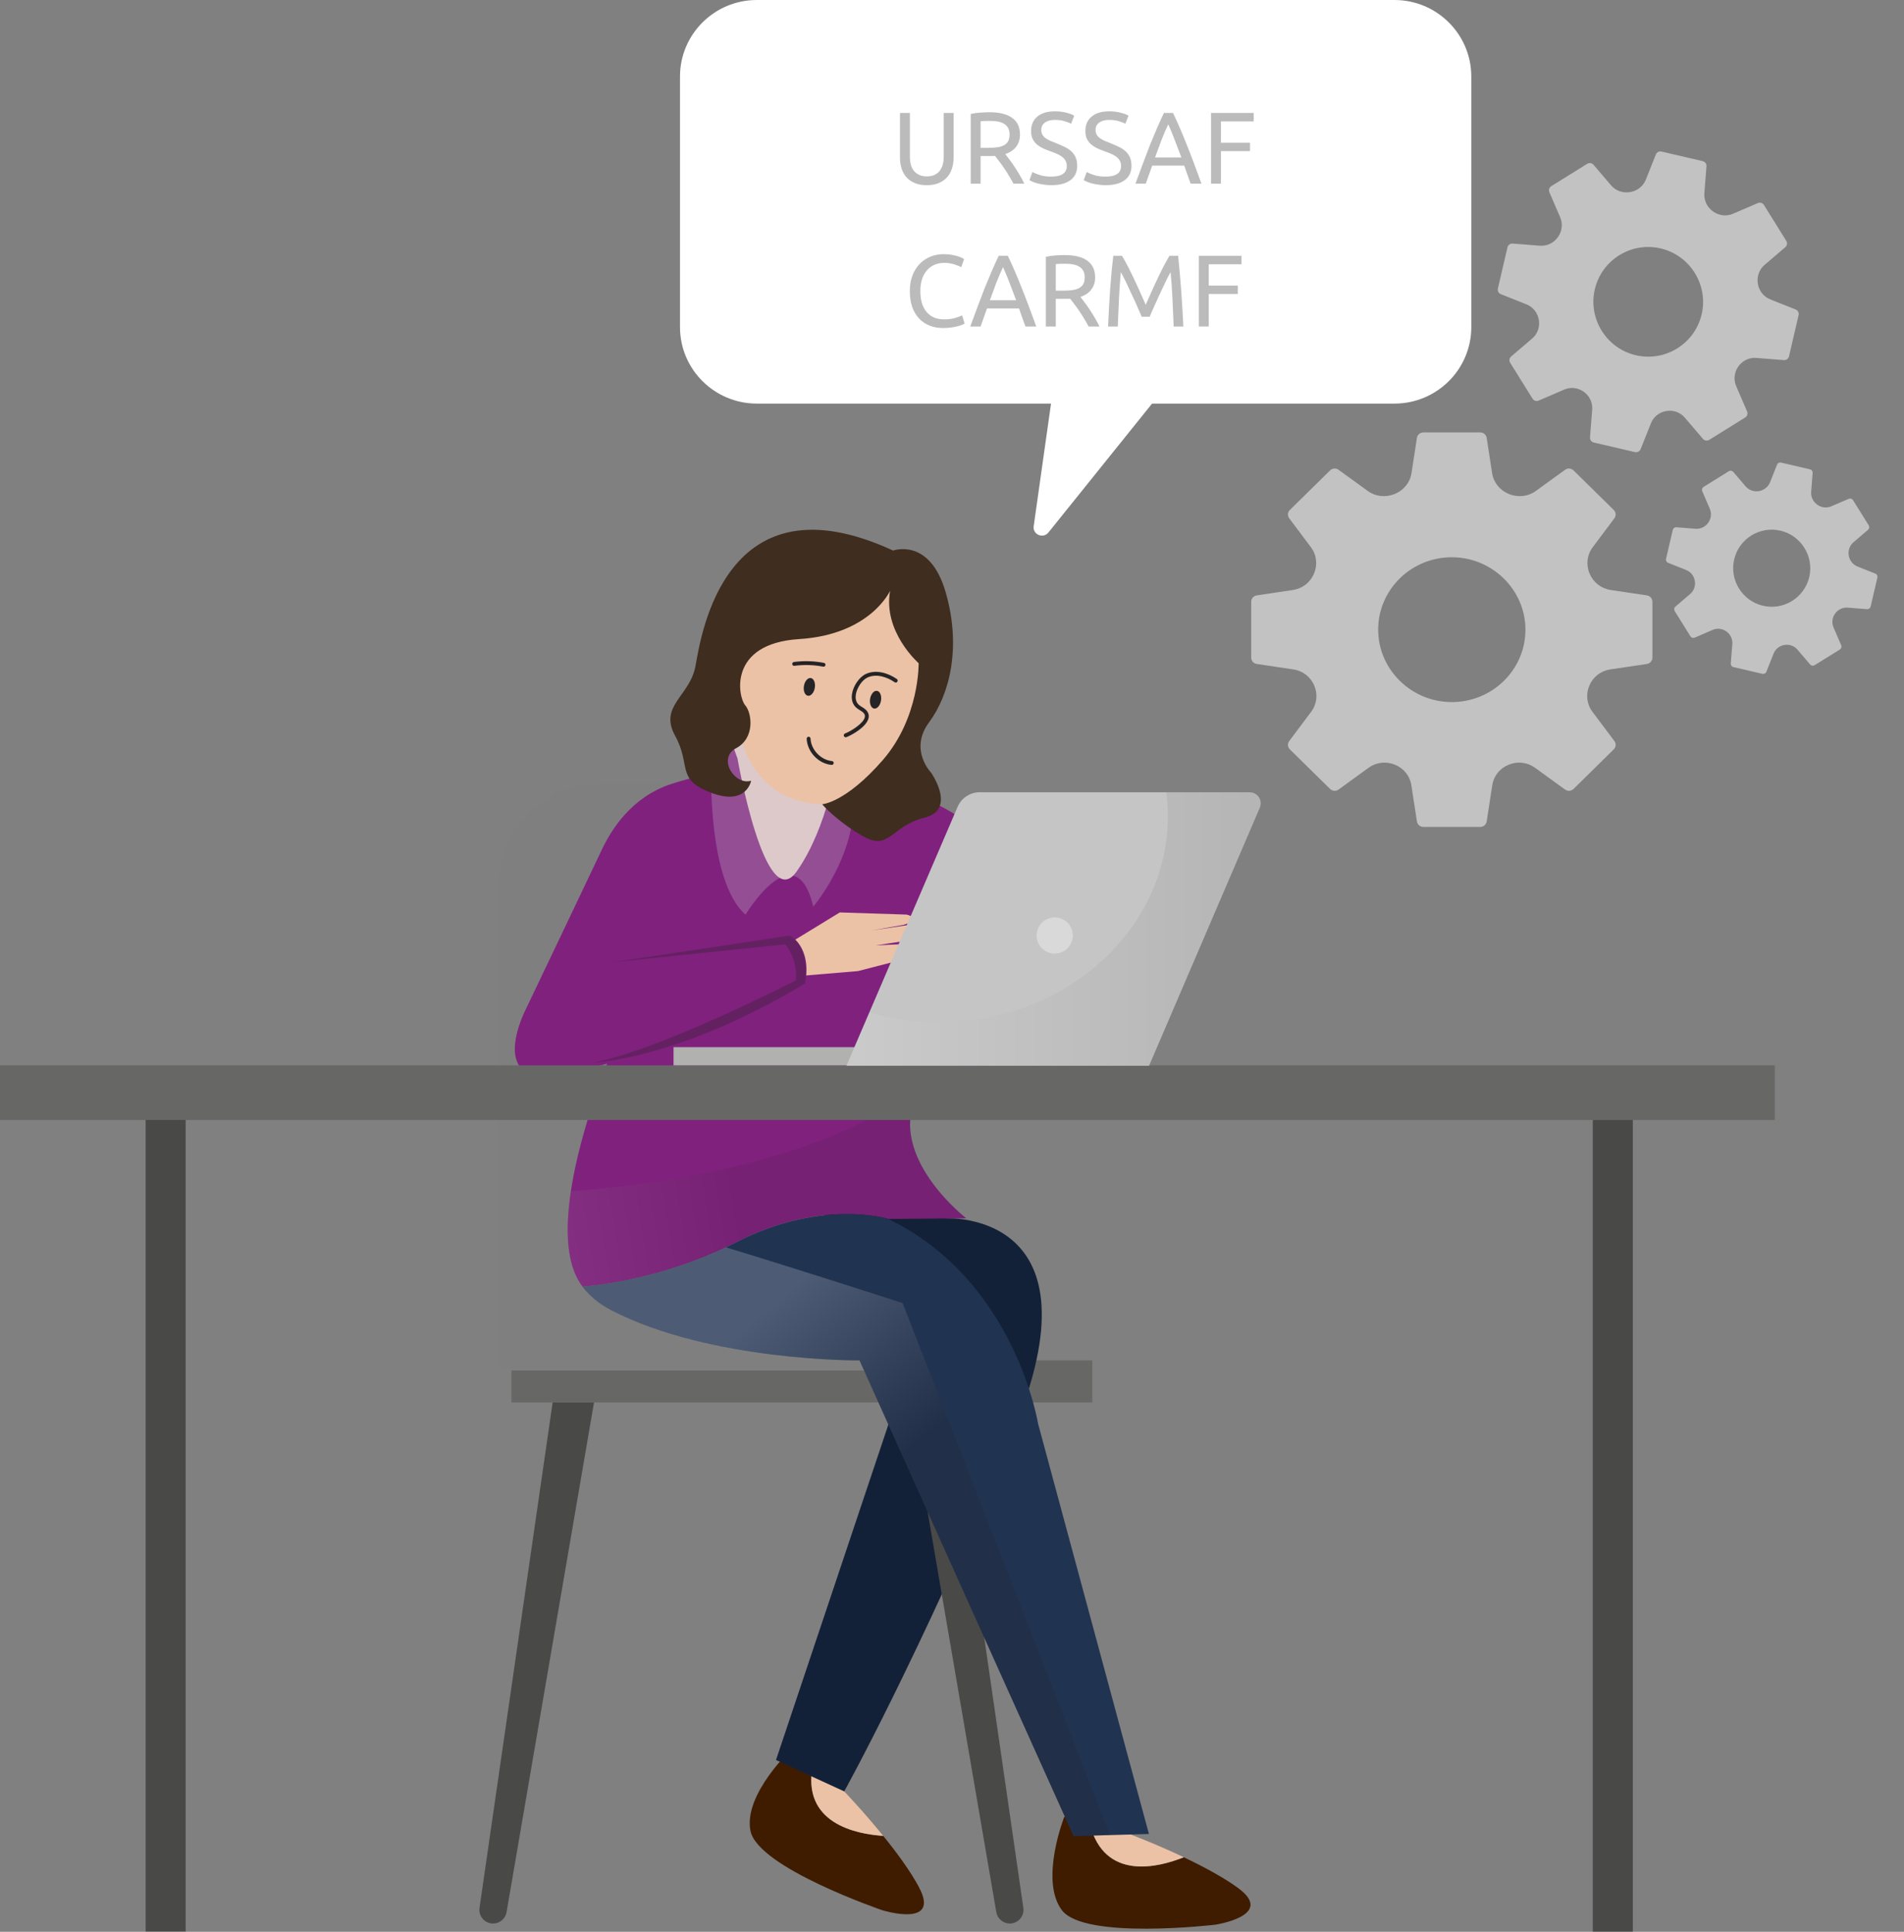 <svg width="280" height="284" viewBox="0 0 280 284" fill="none" xmlns="http://www.w3.org/2000/svg">
<rect x="0" y="0" width="280" height="284" fill="#808080" stroke="none"/>
<path d="M184 88.463V96.679C184 97.146 184.347 97.544 184.818 97.613L190.22 98.417C191.587 98.62 192.735 99.519 193.266 100.775C193.272 100.789 193.278 100.802 193.283 100.815C193.82 102.076 193.659 103.52 192.834 104.62L189.592 108.943C189.309 109.319 189.35 109.842 189.686 110.172L195.596 115.982C195.933 116.312 196.465 116.352 196.847 116.075L201.286 112.857C202.393 112.055 203.844 111.896 205.115 112.414C205.129 112.42 205.142 112.425 205.156 112.431C206.428 112.947 207.341 114.069 207.546 115.406L208.371 120.767C208.442 121.23 208.847 121.571 209.322 121.571H217.679C218.155 121.571 218.559 121.23 218.63 120.767L219.455 115.406C219.661 114.068 220.574 112.947 221.845 112.431C221.859 112.425 221.872 112.42 221.886 112.414C223.156 111.896 224.608 112.055 225.715 112.857L230.154 116.075C230.537 116.352 231.069 116.313 231.405 115.982L237.314 110.172C237.65 109.841 237.691 109.318 237.409 108.943L234.167 104.62C233.343 103.52 233.181 102.077 233.718 100.815C233.724 100.802 233.729 100.789 233.735 100.775C234.265 99.52 235.414 98.621 236.78 98.418L242.182 97.615C242.652 97.545 243 97.147 243 96.68V88.464C243 87.997 242.653 87.599 242.182 87.529L236.858 86.737C235.469 86.53 234.305 85.613 233.77 84.336C233.764 84.323 233.758 84.31 233.753 84.295C233.217 83.022 233.382 81.569 234.214 80.46L237.409 76.2C237.691 75.823 237.65 75.301 237.314 74.97L231.405 69.161C231.068 68.829 230.536 68.791 230.154 69.068L225.862 72.178C224.721 73.005 223.227 73.166 221.919 72.63C221.906 72.625 221.891 72.619 221.878 72.614C220.574 72.082 219.639 70.931 219.428 69.559L218.63 64.376C218.559 63.914 218.155 63.571 217.679 63.571H209.322C208.847 63.571 208.442 63.913 208.371 64.376L207.573 69.559C207.362 70.931 206.427 72.082 205.123 72.614C205.11 72.619 205.095 72.625 205.082 72.63C203.775 73.166 202.279 73.005 201.139 72.178L196.847 69.068C196.464 68.791 195.932 68.831 195.596 69.161L189.686 74.97C189.35 75.302 189.31 75.824 189.592 76.2L192.788 80.46C193.619 81.57 193.784 83.022 193.248 84.295C193.243 84.308 193.237 84.322 193.231 84.336C192.697 85.613 191.532 86.53 190.143 86.737L184.819 87.529C184.35 87.599 184.001 87.997 184.002 88.464L184 88.463ZM202.672 92.663C202.62 86.71 207.54 81.876 213.595 81.925C219.474 81.975 224.279 86.698 224.329 92.478C224.381 98.431 219.462 103.266 213.406 103.216C207.527 103.166 202.723 98.443 202.672 92.663Z" fill="#C2C2C2"/>
<path d="M221.686 36.358L220.275 42.418C220.195 42.762 220.378 43.114 220.708 43.245L224.49 44.75C225.447 45.131 226.125 45.989 226.295 47.005C226.297 47.016 226.299 47.026 226.301 47.037C226.474 48.058 226.109 49.095 225.321 49.768L222.227 52.408C221.957 52.638 221.896 53.03 222.083 53.33L225.374 58.614C225.562 58.914 225.941 59.033 226.266 58.894L230.04 57.271C230.981 56.866 232.062 56.994 232.895 57.591C232.904 57.597 232.913 57.604 232.921 57.61C233.756 58.206 234.225 59.188 234.145 60.209L233.823 64.302C233.795 64.655 234.03 64.975 234.375 65.056L240.439 66.468C240.784 66.548 241.136 66.365 241.267 66.035L242.787 62.221C243.166 61.269 244.021 60.596 245.032 60.43C245.043 60.429 245.054 60.427 245.065 60.425C246.075 60.257 247.101 60.62 247.767 61.399L250.436 64.522C250.666 64.791 251.059 64.853 251.36 64.665L256.645 61.379C256.946 61.191 257.065 60.812 256.925 60.488L255.315 56.752C254.906 55.801 255.036 54.71 255.643 53.87C255.649 53.861 255.655 53.852 255.662 53.843C256.262 53.007 257.25 52.538 258.277 52.619L262.334 52.94C262.687 52.968 263.008 52.733 263.089 52.388L264.5 46.329C264.58 45.984 264.396 45.632 264.067 45.501L260.339 44.017C259.367 43.63 258.679 42.757 258.51 41.725C258.509 41.714 258.507 41.703 258.505 41.692C258.335 40.663 258.704 39.618 259.498 38.941L262.549 36.339C262.818 36.109 262.878 35.717 262.691 35.416L259.401 30.133C259.213 29.832 258.834 29.713 258.509 29.853L254.86 31.422C253.891 31.839 252.778 31.705 251.922 31.089C251.913 31.082 251.903 31.076 251.894 31.07C251.04 30.457 250.559 29.45 250.641 28.402L250.952 24.445C250.98 24.093 250.746 23.771 250.401 23.691L244.336 22.279C243.991 22.199 243.639 22.382 243.508 22.712L242.039 26.399C241.65 27.376 240.774 28.067 239.736 28.238C239.726 28.24 239.714 28.242 239.703 28.244C238.663 28.418 237.605 28.046 236.92 27.244L234.339 24.225C234.109 23.956 233.716 23.895 233.416 24.082L228.129 27.368C227.828 27.555 227.71 27.934 227.85 28.259L229.437 31.941C229.85 32.9 229.72 33.999 229.113 34.847C229.106 34.856 229.1 34.865 229.094 34.875C228.486 35.726 227.484 36.206 226.44 36.123L222.441 35.808C222.088 35.78 221.767 36.014 221.687 36.359L221.686 36.358ZM234.514 42.612C235.499 38.212 239.899 35.478 244.285 36.538C248.542 37.568 251.217 41.863 250.262 46.134C249.277 50.534 244.877 53.268 240.491 52.208C236.233 51.178 233.558 46.883 234.514 42.612Z" fill="#C2C2C2"/>
<path d="M245.996 77.902L245.005 82.161C244.948 82.403 245.077 82.651 245.309 82.743L247.967 83.8C248.64 84.068 249.117 84.671 249.236 85.385C249.237 85.393 249.239 85.4 249.24 85.408C249.362 86.125 249.105 86.854 248.551 87.327L246.377 89.182C246.187 89.344 246.144 89.62 246.276 89.831L248.589 93.544C248.721 93.755 248.987 93.839 249.216 93.74L251.868 92.6C252.529 92.316 253.289 92.406 253.874 92.825C253.88 92.83 253.887 92.834 253.893 92.838C254.479 93.257 254.809 93.947 254.753 94.665L254.527 97.541C254.507 97.79 254.672 98.015 254.914 98.071L259.177 99.064C259.419 99.12 259.667 98.991 259.759 98.76L260.826 96.079C261.093 95.41 261.694 94.937 262.405 94.821C262.412 94.819 262.42 94.818 262.427 94.817C263.137 94.699 263.859 94.954 264.327 95.501L266.202 97.696C266.364 97.885 266.64 97.928 266.851 97.797L270.566 95.487C270.778 95.355 270.862 95.089 270.763 94.861L269.632 92.236C269.344 91.567 269.435 90.8 269.862 90.21C269.866 90.204 269.871 90.197 269.875 90.191C270.297 89.604 270.991 89.274 271.713 89.331L274.565 89.556C274.813 89.576 275.038 89.411 275.095 89.169L276.086 84.91C276.143 84.668 276.014 84.42 275.782 84.328L273.162 83.285C272.479 83.013 271.996 82.4 271.877 81.674C271.876 81.667 271.875 81.659 271.874 81.651C271.754 80.927 272.014 80.194 272.571 79.718L274.715 77.889C274.905 77.727 274.947 77.451 274.816 77.24L272.503 73.527C272.371 73.315 272.105 73.232 271.876 73.331L269.312 74.433C268.63 74.726 267.849 74.632 267.247 74.199C267.24 74.195 267.234 74.19 267.227 74.186C266.627 73.755 266.289 73.047 266.347 72.311L266.565 69.53C266.585 69.282 266.42 69.056 266.177 69L261.915 68.007C261.673 67.951 261.425 68.08 261.333 68.311L260.301 70.903C260.027 71.589 259.411 72.075 258.682 72.196C258.675 72.197 258.667 72.198 258.659 72.199C257.928 72.322 257.184 72.061 256.703 71.497L254.889 69.375C254.728 69.186 254.452 69.143 254.24 69.275L250.525 71.584C250.313 71.716 250.23 71.982 250.329 72.21L251.444 74.798C251.734 75.472 251.643 76.244 251.216 76.841C251.212 76.847 251.207 76.853 251.203 76.86C250.776 77.458 250.071 77.795 249.338 77.737L246.527 77.516C246.279 77.496 246.053 77.661 245.997 77.903L245.996 77.902ZM255.012 82.297C255.704 79.206 258.797 77.284 261.879 78.028C264.871 78.752 266.752 81.771 266.08 84.773C265.388 87.865 262.295 89.787 259.213 89.042C256.221 88.318 254.34 85.299 255.012 82.297Z" fill="#C2C2C2"/>
<path d="M135.157 277.462C133.862 275.047 131.847 272.313 129.884 269.898C125.896 269.641 117.787 268.048 119.555 259.445L116.616 256.938C116.616 256.938 109.257 263.772 110.367 269.178C111.467 274.595 129.781 280.843 129.781 280.843C129.781 280.843 138.384 283.495 135.146 277.462H135.157Z" fill="#3F1C00"/>
<path d="M129.883 269.898C126.944 266.27 124.148 263.361 124.148 263.361L119.554 259.445C117.786 268.058 125.895 269.641 129.883 269.898Z" fill="#EBC2A6"/>
<path d="M182.106 277.585C179.896 275.972 176.895 274.379 174.079 273.043C170.369 274.533 162.373 276.609 160.245 268.078L156.514 267.092C156.514 267.092 152.835 276.434 156.165 280.833C159.495 285.232 178.714 282.96 178.714 282.96C178.714 282.96 187.615 281.624 182.096 277.585H182.106Z" fill="#3F1C00"/>
<path d="M174.089 273.043C169.875 271.039 166.093 269.631 166.093 269.631L160.255 268.079C162.382 276.609 170.378 274.533 174.089 273.043Z" fill="#EBC2A6"/>
<path d="M160.633 199.999H75.205V206.176H160.633V199.999Z" fill="#676766"/>
<path d="M88.339 115.26C79.993 115.26 73.231 122.023 73.231 130.368V201.479H146.839L101.278 115.26H88.339Z" fill="#7F7F7F"/>
<path d="M139.226 179.115C139.226 179.115 162.67 177.934 148.836 210.894C135.002 243.844 124.149 263.361 124.149 263.361L114.118 258.747L132.556 203.72L120.1 176.258L139.226 179.105V179.115Z" fill="#132138"/>
<path d="M130.613 179.208L142.093 179.105C142.093 179.105 131.404 170.863 134.343 162.137C137.283 153.411 91.537 150.873 91.537 150.873C91.537 150.873 78.412 179.701 85.668 189.157C89.738 188.787 98.865 187.44 108.259 182.63C120.91 176.156 130.623 179.198 130.623 179.198L130.613 179.208Z" fill="#80217E"/>
<path style="mix-blend-mode:multiply" opacity="0.1" d="M130.611 179.208L142.091 179.105C142.091 179.105 131.403 170.862 134.342 162.136C134.558 161.51 134.506 160.913 134.25 160.348C119.594 171.756 92.687 174.511 83.951 175.117C83.098 180.76 83.252 186.022 85.657 189.156C89.727 188.786 98.853 187.44 108.247 182.63C120.899 176.155 130.611 179.197 130.611 179.197V179.208Z" fill="url(#paint0_linear_632_2033)"/>
<path d="M115.648 111.509C115.648 111.509 104.713 113.287 98.731 115.25C92.749 117.213 89.81 122.126 88.433 125.065C87.056 128.004 77.353 148.313 77.353 148.313C77.353 148.313 70.961 160.574 83.376 157.83L99.81 153.812L100.005 159.793L145.35 157.83V126.052C145.35 126.052 147.673 117.963 115.648 111.509Z" fill="#80217E"/>
<path d="M139.742 206.187L150.492 280.484C150.667 281.696 149.731 282.786 148.498 282.786C147.522 282.786 146.679 282.077 146.515 281.111L133.657 206.187H139.742Z" fill="#494948"/>
<path d="M81.269 206.187L70.518 280.484C70.343 281.696 71.279 282.786 72.512 282.786C73.488 282.786 74.331 282.077 74.496 281.111L87.353 206.187H81.269Z" fill="#494948"/>
<path d="M261 156.625H0V164.656H261V156.625Z" fill="#676766"/>
<path d="M240.12 164.656H234.23V283.969H240.12V164.656Z" fill="#494948"/>
<path d="M27.305 164.645H21.416V283.958H27.305V164.645Z" fill="#494948"/>
<path d="M104.631 110.193C104.631 110.193 103.531 129.094 109.636 134.469C109.636 134.469 116.954 122.29 119.605 133.287C119.605 133.287 128.136 123.287 124.796 112.763C121.455 102.238 104.641 110.193 104.641 110.193H104.631Z" fill="#944E94"/>
<path d="M116.523 138.405L123.502 134.14L133.348 134.459C133.348 134.459 135.897 135.075 132.906 135.959L128.199 136.792L135.845 135.651L135.455 137.963L128.785 138.991L134.818 138.693L134.129 140.708L126.184 142.763L117.356 143.503L116.523 138.405Z" fill="#EBC2A6"/>
<path d="M132.507 153.948H99.046V156.625H132.507V153.948Z" fill="#B1B1B0"/>
<path d="M152.678 209.414C152.678 209.414 149.348 188.231 130.612 179.208C130.612 179.208 120.899 176.165 108.247 182.64C98.854 187.45 89.727 188.797 85.657 189.167C86.695 190.513 88.083 191.705 89.912 192.641C104.527 200.195 126.398 199.999 126.398 199.999L157.878 269.928L168.958 269.62L152.688 209.414H152.678Z" fill="#203351"/>
<path d="M183.799 116.471H144.086C142.668 116.471 141.383 117.314 140.818 118.629L124.477 156.677H168.979L185.269 118.732C185.731 117.663 184.94 116.481 183.779 116.481L183.799 116.471Z" fill="#C5C5C5"/>
<path d="M108.455 111.509C108.455 111.509 112.504 134.685 117.14 128.138C121.775 121.591 123.101 111.879 123.101 111.879L110.963 101.211L107.869 109.896L108.455 111.509Z" fill="#DDC9CA"/>
<path d="M108.763 107.542C108.763 107.542 110.233 117.943 120.901 118.231C131.569 118.529 132.895 112.886 132.895 112.886L137.386 97.048L133.563 84.612C133.563 84.612 117.818 82.475 117.53 82.773C117.232 83.071 104.95 102.269 104.95 102.269L108.773 107.542H108.763Z" fill="#EBC2A6"/>
<path d="M130.912 86.822C130.912 86.822 128.045 93.297 117.52 93.955C107.006 94.612 108.548 102.485 109.576 103.667C110.603 104.849 111.045 108.518 108.25 109.998C105.454 111.468 108.034 115.517 110.46 114.777C110.46 114.777 109.802 118.528 104.57 116.545C99.339 114.561 101.703 112.578 99.277 108.158C96.852 103.749 101.487 102.351 102.289 97.86C103.101 93.369 106.626 69.535 131.344 80.943C131.344 80.943 136.709 78.96 139.062 87.048C141.416 95.137 139.648 102.125 136.637 106.175C133.625 110.224 136.935 113.606 136.935 113.606C136.935 113.606 140.758 119.053 135.907 120.224C131.056 121.406 130.83 125.158 126.935 122.948C123.039 120.738 120.902 118.241 120.902 118.241C120.902 118.241 124.355 118.025 129.802 111.766C135.249 105.517 135.095 97.5 135.095 97.5C135.095 97.5 129.802 92.876 130.902 86.832L130.912 86.822Z" fill="#3F2D1F"/>
<path d="M90.192 141.448L116.185 137.521C116.185 137.521 119.422 139.186 118.394 144.582L96.965 153.801L90.203 141.448H90.192Z" fill="#80217E"/>
<g style="mix-blend-mode:multiply" opacity="0.3">
<path d="M86.985 156.248C86.985 156.248 99.555 155.919 118.384 144.593C118.384 144.593 119.411 139.783 116.174 137.532L90.182 141.458L115.475 138.837C115.475 138.837 117.253 140.677 117.058 144.11C117.058 144.11 96.585 154.624 86.985 156.258V156.248Z" fill="#222221"/>
</g>
<path style="mix-blend-mode:multiply" opacity="0.2" d="M132.74 191.572C132.74 191.572 117.611 186.669 106.758 183.38C97.898 187.594 89.512 188.828 85.647 189.177C86.686 190.523 88.073 191.716 89.902 192.651C104.517 200.205 126.388 200.01 126.388 200.01L157.868 269.939L163.233 269.785L132.74 191.572Z" fill="url(#paint1_linear_632_2033)"/>
<path style="mix-blend-mode:multiply" opacity="0.1" d="M183.8 116.471H171.498C171.652 117.633 171.734 118.804 171.734 120.007C171.734 136.728 156.657 150.285 138.065 150.285C134.498 150.285 131.066 149.781 127.838 148.856L124.478 156.667H168.98L185.27 118.722C185.732 117.653 184.941 116.471 183.78 116.471H183.8Z" fill="url(#paint2_linear_632_2033)"/>
<path d="M155.105 140.194C156.575 140.194 157.767 139.002 157.767 137.532C157.767 136.062 156.575 134.87 155.105 134.87C153.635 134.87 152.443 136.062 152.443 137.532C152.443 139.002 153.635 140.194 155.105 140.194Z" fill="#D9D9D9"/>
<path d="M122.037 112.422C120.214 112.119 118.71 110.458 118.63 108.608C118.625 108.451 118.745 108.316 118.902 108.311C119.058 108.306 119.194 108.426 119.199 108.582C119.266 110.217 120.71 111.731 122.344 111.887C122.497 111.903 122.617 112.039 122.6 112.196C122.587 112.353 122.448 112.468 122.29 112.45C122.203 112.44 122.12 112.431 122.033 112.417L122.037 112.422Z" fill="#272425"/>
<path d="M116.744 97.885C116.623 97.864 116.524 97.768 116.509 97.641C116.486 97.487 116.599 97.341 116.753 97.322C118.223 97.127 119.711 97.17 121.164 97.452C121.32 97.478 121.419 97.632 121.389 97.786C121.363 97.942 121.211 98.027 121.053 98.01C119.661 97.739 118.235 97.697 116.825 97.885C116.797 97.889 116.766 97.888 116.74 97.884L116.744 97.885Z" fill="#272425"/>
<path d="M124.323 108.382C124.223 108.366 124.136 108.298 124.099 108.199C124.044 108.052 124.12 107.887 124.267 107.832C125.054 107.541 126.997 106.372 127.182 105.418C127.234 105.161 127.146 104.937 126.906 104.724C126.774 104.605 126.616 104.512 126.451 104.409C126.261 104.293 126.068 104.172 125.89 104.01C125.377 103.534 125.174 102.853 125.292 102.038C125.466 100.855 126.343 99.568 127.283 99.107C128.832 98.353 130.681 98.984 131.889 99.828C132.017 99.916 132.049 100.094 131.961 100.226C131.868 100.353 131.694 100.386 131.562 100.297C130.485 99.546 128.862 98.975 127.535 99.624C126.761 100.001 126.004 101.127 125.856 102.127C125.792 102.56 125.812 103.167 126.278 103.6C126.413 103.724 126.575 103.826 126.749 103.931C126.93 104.041 127.116 104.156 127.282 104.308C127.666 104.651 127.822 105.076 127.737 105.533C127.481 106.861 125.215 108.1 124.462 108.374C124.414 108.393 124.365 108.394 124.318 108.386L124.323 108.382Z" fill="#272425"/>
<path d="M119.825 101.117C119.706 101.834 119.249 102.357 118.808 102.283C118.366 102.21 118.103 101.567 118.223 100.851C118.342 100.134 118.798 99.611 119.24 99.684C119.681 99.757 119.944 100.4 119.825 101.117Z" fill="#272425"/>
<path d="M129.56 103C129.441 103.717 128.985 104.24 128.543 104.167C128.101 104.093 127.839 103.451 127.958 102.734C128.077 102.017 128.533 101.494 128.975 101.567C129.417 101.641 129.679 102.283 129.56 103Z" fill="#272425"/>
<path d="M111.3 0H205.066C211.303 0 216.366 5.038 216.366 11.242V48.092C216.366 54.296 211.303 59.334 205.066 59.334H111.3C105.064 59.334 100 54.296 100 48.092V11.242C100 5.038 105.064 0 111.3 0Z" fill="white"/>
<path d="M171.551 56.685L154.177 78.289C153.4 79.254 151.84 78.585 152.013 77.361L154.936 56.685H171.551Z" fill="white"/>
<path d="M138.689 48.225C137.959 48.225 137.294 48.105 136.694 47.865C136.094 47.625 135.579 47.275 135.149 46.815C134.719 46.355 134.384 45.79 134.144 45.12C133.914 44.44 133.799 43.665 133.799 42.795C133.799 41.925 133.929 41.155 134.189 40.485C134.459 39.805 134.819 39.235 135.269 38.775C135.719 38.315 136.244 37.965 136.844 37.725C137.444 37.485 138.084 37.365 138.764 37.365C139.194 37.365 139.579 37.395 139.919 37.455C140.269 37.515 140.569 37.585 140.819 37.665C141.079 37.745 141.289 37.825 141.449 37.905C141.609 37.985 141.719 38.045 141.779 38.085L141.359 39.285C141.269 39.225 141.139 39.16 140.969 39.09C140.799 39.02 140.604 38.95 140.384 38.88C140.174 38.81 139.939 38.755 139.679 38.715C139.429 38.665 139.174 38.64 138.914 38.64C138.364 38.64 137.869 38.735 137.429 38.925C136.989 39.115 136.614 39.39 136.304 39.75C135.994 40.11 135.754 40.55 135.584 41.07C135.424 41.58 135.344 42.155 135.344 42.795C135.344 43.415 135.414 43.98 135.554 44.49C135.704 45 135.924 45.44 136.214 45.81C136.504 46.17 136.864 46.45 137.294 46.65C137.734 46.85 138.244 46.95 138.824 46.95C139.494 46.95 140.049 46.88 140.489 46.74C140.929 46.6 141.259 46.475 141.479 46.365L141.854 47.565C141.784 47.615 141.659 47.68 141.479 47.76C141.299 47.83 141.074 47.9 140.804 47.97C140.534 48.04 140.219 48.1 139.859 48.15C139.499 48.2 139.109 48.225 138.689 48.225Z" fill="#BBBBBB"/>
<path d="M150.803 48C150.633 47.55 150.473 47.11 150.323 46.68C150.173 46.24 150.018 45.795 149.858 45.345H145.148L144.203 48H142.688C143.088 46.9 143.463 45.885 143.813 44.955C144.163 44.015 144.503 43.125 144.833 42.285C145.173 41.445 145.508 40.645 145.838 39.885C146.168 39.115 146.513 38.355 146.873 37.605H148.208C148.568 38.355 148.913 39.115 149.243 39.885C149.573 40.645 149.903 41.445 150.233 42.285C150.573 43.125 150.918 44.015 151.268 44.955C151.618 45.885 151.993 46.9 152.393 48H150.803ZM149.438 44.145C149.118 43.275 148.798 42.435 148.478 41.625C148.168 40.805 147.843 40.02 147.503 39.27C147.153 40.02 146.818 40.805 146.498 41.625C146.188 42.435 145.878 43.275 145.568 44.145H149.438Z" fill="#BBBBBB"/>
<path d="M158.889 43.65C159.049 43.85 159.249 44.115 159.489 44.445C159.739 44.765 159.994 45.125 160.254 45.525C160.514 45.915 160.769 46.325 161.019 46.755C161.279 47.185 161.499 47.6 161.679 48H160.089C159.889 47.62 159.669 47.235 159.429 46.845C159.199 46.455 158.964 46.085 158.724 45.735C158.484 45.375 158.244 45.04 158.004 44.73C157.774 44.42 157.564 44.15 157.374 43.92C157.244 43.93 157.109 43.935 156.969 43.935C156.839 43.935 156.704 43.935 156.564 43.935H155.259V48H153.804V37.755C154.214 37.655 154.669 37.59 155.169 37.56C155.679 37.52 156.144 37.5 156.564 37.5C158.024 37.5 159.134 37.775 159.894 38.325C160.664 38.875 161.049 39.695 161.049 40.785C161.049 41.475 160.864 42.065 160.494 42.555C160.134 43.045 159.599 43.41 158.889 43.65ZM156.684 38.775C156.064 38.775 155.589 38.79 155.259 38.82V42.735H156.294C156.794 42.735 157.244 42.71 157.644 42.66C158.044 42.61 158.379 42.515 158.649 42.375C158.929 42.235 159.144 42.04 159.294 41.79C159.444 41.53 159.519 41.19 159.519 40.77C159.519 40.38 159.444 40.055 159.294 39.795C159.144 39.535 158.939 39.33 158.679 39.18C158.429 39.03 158.129 38.925 157.779 38.865C157.439 38.805 157.074 38.775 156.684 38.775Z" fill="#BBBBBB"/>
<path d="M167.903 46.56C167.803 46.32 167.668 46.015 167.498 45.645C167.338 45.275 167.163 44.875 166.973 44.445C166.783 44.015 166.578 43.575 166.358 43.125C166.148 42.665 165.948 42.235 165.758 41.835C165.568 41.425 165.388 41.06 165.218 40.74C165.058 40.42 164.928 40.175 164.828 40.005C164.718 41.185 164.628 42.465 164.558 43.845C164.488 45.215 164.428 46.6 164.378 48H162.953C162.993 47.1 163.038 46.195 163.088 45.285C163.138 44.365 163.193 43.465 163.253 42.585C163.323 41.695 163.393 40.83 163.463 39.99C163.543 39.15 163.628 38.355 163.718 37.605H164.993C165.263 38.045 165.553 38.565 165.863 39.165C166.173 39.765 166.483 40.395 166.793 41.055C167.103 41.705 167.403 42.36 167.693 43.02C167.983 43.67 168.248 44.265 168.488 44.805C168.728 44.265 168.993 43.67 169.283 43.02C169.573 42.36 169.873 41.705 170.183 41.055C170.493 40.395 170.803 39.765 171.113 39.165C171.423 38.565 171.713 38.045 171.983 37.605H173.258C173.598 40.955 173.853 44.42 174.023 48H172.598C172.548 46.6 172.488 45.215 172.418 43.845C172.348 42.465 172.258 41.185 172.148 40.005C172.048 40.175 171.913 40.42 171.743 40.74C171.583 41.06 171.408 41.425 171.218 41.835C171.028 42.235 170.823 42.665 170.603 43.125C170.393 43.575 170.193 44.015 170.003 44.445C169.813 44.875 169.633 45.275 169.463 45.645C169.303 46.015 169.173 46.32 169.073 46.56H167.903Z" fill="#BBBBBB"/>
<path d="M176.304 48V37.605H182.574V38.85H177.759V41.985H182.034V43.215H177.759V48H176.304Z" fill="#BBBBBB"/>
<path d="M136.295 27.225C135.615 27.225 135.025 27.12 134.525 26.91C134.025 26.7 133.615 26.415 133.295 26.055C132.975 25.685 132.735 25.25 132.575 24.75C132.425 24.25 132.35 23.71 132.35 23.13V16.605H133.805V22.965C133.805 24.005 134.035 24.76 134.495 25.23C134.955 25.7 135.555 25.935 136.295 25.935C136.665 25.935 137 25.88 137.3 25.77C137.61 25.65 137.875 25.47 138.095 25.23C138.315 24.99 138.485 24.685 138.605 24.315C138.725 23.935 138.785 23.485 138.785 22.965V16.605H140.24V23.13C140.24 23.71 140.16 24.25 140 24.75C139.85 25.25 139.61 25.685 139.28 26.055C138.96 26.415 138.55 26.7 138.05 26.91C137.56 27.12 136.975 27.225 136.295 27.225Z" fill="#BBBBBB"/>
<path d="M147.837 22.65C147.997 22.85 148.197 23.115 148.437 23.445C148.687 23.765 148.942 24.125 149.202 24.525C149.462 24.915 149.717 25.325 149.967 25.755C150.227 26.185 150.447 26.6 150.627 27H149.037C148.837 26.62 148.617 26.235 148.377 25.845C148.147 25.455 147.912 25.085 147.672 24.735C147.432 24.375 147.192 24.04 146.952 23.73C146.722 23.42 146.512 23.15 146.322 22.92C146.192 22.93 146.057 22.935 145.917 22.935C145.787 22.935 145.652 22.935 145.512 22.935H144.207V27H142.752V16.755C143.162 16.655 143.617 16.59 144.117 16.56C144.627 16.52 145.092 16.5 145.512 16.5C146.972 16.5 148.082 16.775 148.842 17.325C149.612 17.875 149.997 18.695 149.997 19.785C149.997 20.475 149.812 21.065 149.442 21.555C149.082 22.045 148.547 22.41 147.837 22.65ZM145.632 17.775C145.012 17.775 144.537 17.79 144.207 17.82V21.735H145.242C145.742 21.735 146.192 21.71 146.592 21.66C146.992 21.61 147.327 21.515 147.597 21.375C147.877 21.235 148.092 21.04 148.242 20.79C148.392 20.53 148.467 20.19 148.467 19.77C148.467 19.38 148.392 19.055 148.242 18.795C148.092 18.535 147.887 18.33 147.627 18.18C147.377 18.03 147.077 17.925 146.727 17.865C146.387 17.805 146.022 17.775 145.632 17.775Z" fill="#BBBBBB"/>
<path d="M154.6 25.965C156.12 25.965 156.88 25.445 156.88 24.405C156.88 24.085 156.81 23.815 156.67 23.595C156.54 23.365 156.36 23.17 156.13 23.01C155.9 22.84 155.635 22.695 155.335 22.575C155.045 22.455 154.735 22.335 154.405 22.215C154.025 22.085 153.665 21.94 153.325 21.78C152.985 21.61 152.69 21.415 152.44 21.195C152.19 20.965 151.99 20.695 151.84 20.385C151.7 20.075 151.63 19.7 151.63 19.26C151.63 18.35 151.94 17.64 152.56 17.13C153.18 16.62 154.035 16.365 155.125 16.365C155.755 16.365 156.325 16.435 156.835 16.575C157.355 16.705 157.735 16.85 157.975 17.01L157.51 18.195C157.3 18.065 156.985 17.94 156.565 17.82C156.155 17.69 155.675 17.625 155.125 17.625C154.845 17.625 154.585 17.655 154.345 17.715C154.105 17.775 153.895 17.865 153.715 17.985C153.535 18.105 153.39 18.26 153.28 18.45C153.18 18.63 153.13 18.845 153.13 19.095C153.13 19.375 153.185 19.61 153.295 19.8C153.405 19.99 153.56 20.16 153.76 20.31C153.96 20.45 154.19 20.58 154.45 20.7C154.72 20.82 155.015 20.94 155.335 21.06C155.785 21.24 156.195 21.42 156.565 21.6C156.945 21.78 157.27 21.995 157.54 22.245C157.82 22.495 158.035 22.795 158.185 23.145C158.335 23.485 158.41 23.9 158.41 24.39C158.41 25.3 158.075 26 157.405 26.49C156.745 26.98 155.81 27.225 154.6 27.225C154.19 27.225 153.81 27.195 153.46 27.135C153.12 27.085 152.815 27.025 152.545 26.955C152.275 26.875 152.04 26.795 151.84 26.715C151.65 26.625 151.5 26.55 151.39 26.49L151.825 25.29C152.055 25.42 152.405 25.565 152.875 25.725C153.345 25.885 153.92 25.965 154.6 25.965Z" fill="#BBBBBB"/>
<path d="M162.584 25.965C164.104 25.965 164.864 25.445 164.864 24.405C164.864 24.085 164.794 23.815 164.654 23.595C164.524 23.365 164.344 23.17 164.114 23.01C163.884 22.84 163.619 22.695 163.319 22.575C163.029 22.455 162.719 22.335 162.389 22.215C162.009 22.085 161.649 21.94 161.309 21.78C160.969 21.61 160.674 21.415 160.424 21.195C160.174 20.965 159.974 20.695 159.824 20.385C159.684 20.075 159.614 19.7 159.614 19.26C159.614 18.35 159.924 17.64 160.544 17.13C161.164 16.62 162.019 16.365 163.109 16.365C163.739 16.365 164.309 16.435 164.819 16.575C165.339 16.705 165.719 16.85 165.959 17.01L165.494 18.195C165.284 18.065 164.969 17.94 164.549 17.82C164.139 17.69 163.659 17.625 163.109 17.625C162.829 17.625 162.569 17.655 162.329 17.715C162.089 17.775 161.879 17.865 161.699 17.985C161.519 18.105 161.374 18.26 161.264 18.45C161.164 18.63 161.114 18.845 161.114 19.095C161.114 19.375 161.169 19.61 161.279 19.8C161.389 19.99 161.544 20.16 161.744 20.31C161.944 20.45 162.174 20.58 162.434 20.7C162.704 20.82 162.999 20.94 163.319 21.06C163.769 21.24 164.179 21.42 164.549 21.6C164.929 21.78 165.254 21.995 165.524 22.245C165.804 22.495 166.019 22.795 166.169 23.145C166.319 23.485 166.394 23.9 166.394 24.39C166.394 25.3 166.059 26 165.389 26.49C164.729 26.98 163.794 27.225 162.584 27.225C162.174 27.225 161.794 27.195 161.444 27.135C161.104 27.085 160.799 27.025 160.529 26.955C160.259 26.875 160.024 26.795 159.824 26.715C159.634 26.625 159.484 26.55 159.374 26.49L159.809 25.29C160.039 25.42 160.389 25.565 160.859 25.725C161.329 25.885 161.904 25.965 162.584 25.965Z" fill="#BBBBBB"/>
<path d="M175.097 27C174.927 26.55 174.767 26.11 174.617 25.68C174.467 25.24 174.312 24.795 174.152 24.345H169.442L168.497 27H166.982C167.382 25.9 167.757 24.885 168.107 23.955C168.457 23.015 168.797 22.125 169.127 21.285C169.467 20.445 169.802 19.645 170.132 18.885C170.462 18.115 170.807 17.355 171.167 16.605H172.502C172.862 17.355 173.207 18.115 173.537 18.885C173.867 19.645 174.197 20.445 174.527 21.285C174.867 22.125 175.212 23.015 175.562 23.955C175.912 24.885 176.287 25.9 176.687 27H175.097ZM173.732 23.145C173.412 22.275 173.092 21.435 172.772 20.625C172.462 19.805 172.137 19.02 171.797 18.27C171.447 19.02 171.112 19.805 170.792 20.625C170.482 21.435 170.172 22.275 169.862 23.145H173.732Z" fill="#BBBBBB"/>
<path d="M178.098 27V16.605H184.368V17.85H179.553V20.985H183.828V22.215H179.553V27H178.098Z" fill="#BBBBBB"/>
<defs>
<linearGradient id="paint0_linear_632_2033" x1="64.711" y1="181.952" x2="107.672" y2="175.179" gradientUnits="userSpaceOnUse">
<stop stop-color="white"/>
<stop offset="1" stop-color="#222221"/>
</linearGradient>
<linearGradient id="paint1_linear_632_2033" x1="111.732" y1="193.35" x2="131.013" y2="215.858" gradientUnits="userSpaceOnUse">
<stop stop-color="white"/>
<stop offset="1" stop-color="#222221"/>
</linearGradient>
<linearGradient id="paint2_linear_632_2033" x1="124.488" y1="136.564" x2="185.414" y2="136.564" gradientUnits="userSpaceOnUse">
<stop stop-color="white"/>
<stop offset="1" stop-color="#222221"/>
</linearGradient>
</defs>
</svg>
